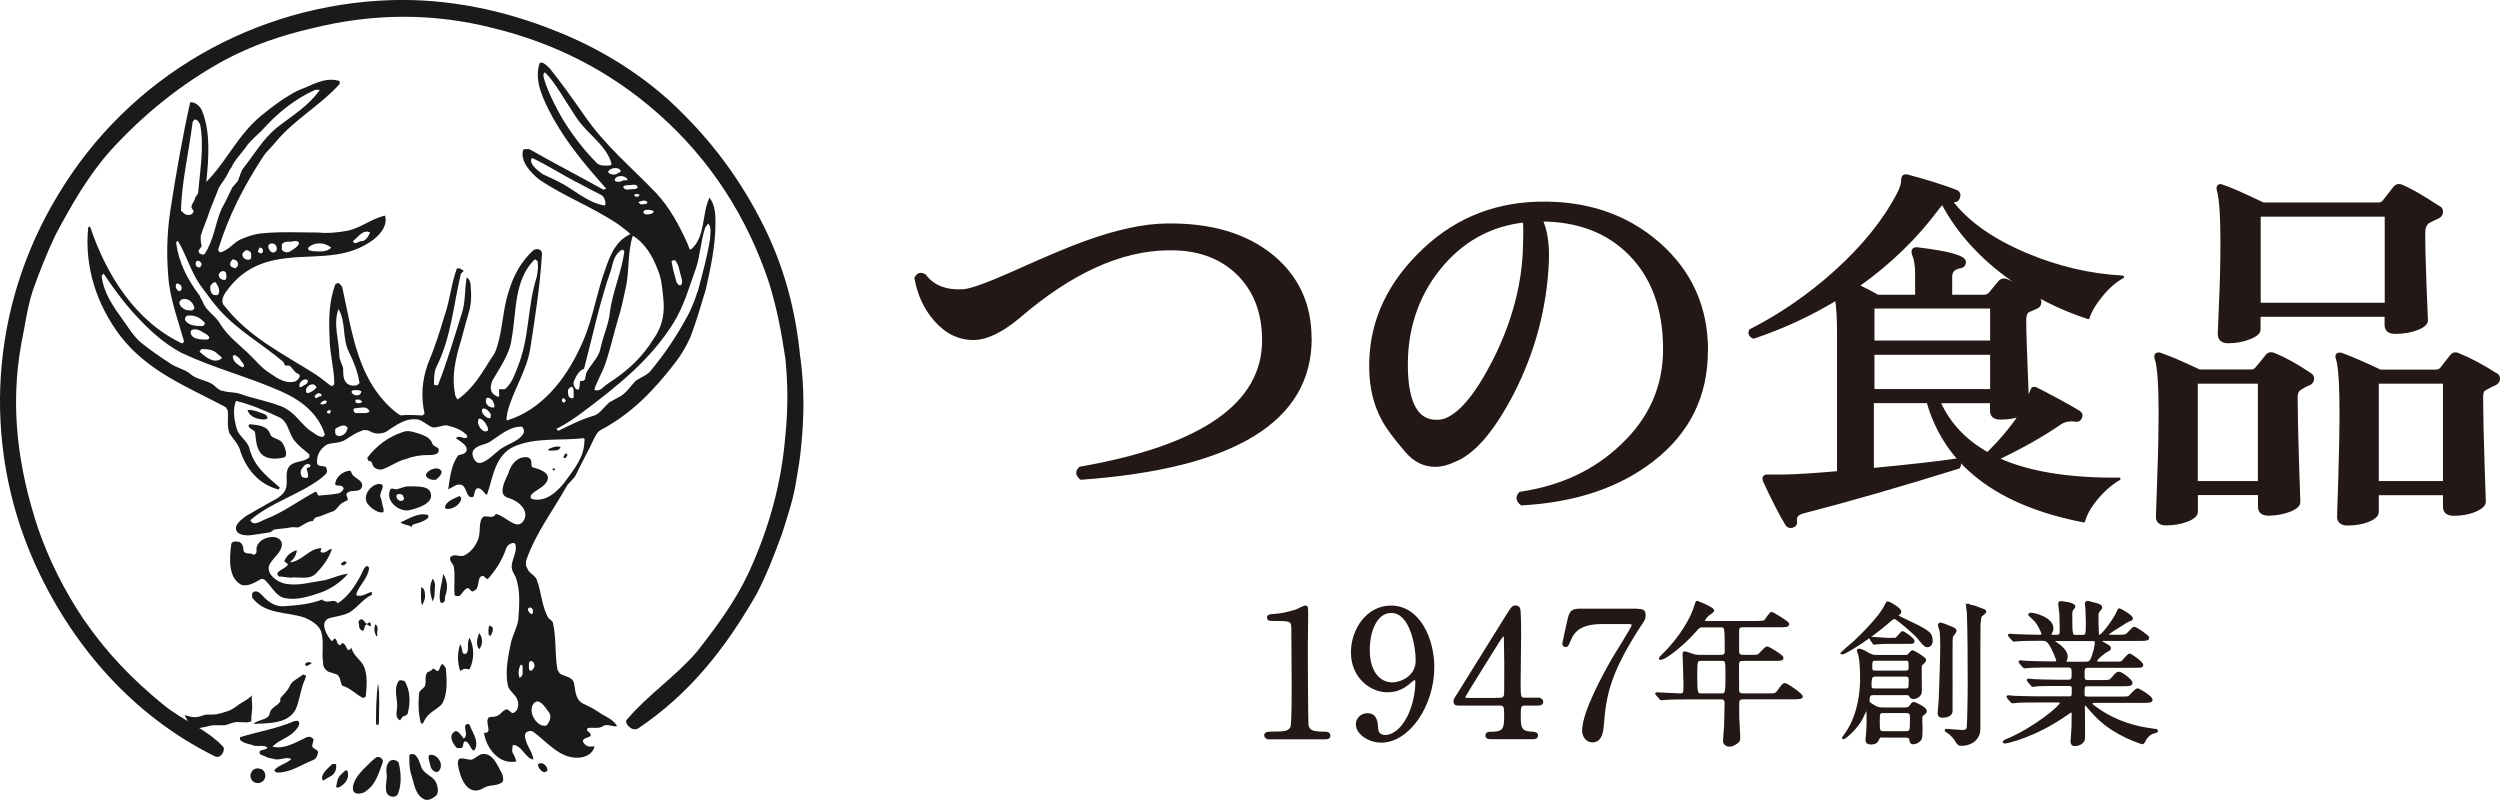 <?xml version="1.0" encoding="UTF-8"?>
<svg id="_レイヤー_2" data-name="レイヤー 2" xmlns="http://www.w3.org/2000/svg" viewBox="0 0 202.99 64.95">
  <defs>
    <style>
      .cls-1 {
        stroke-width: .15px;
      }

      .cls-1, .cls-2, .cls-3, .cls-4 {
        fill: #231815;
        stroke: #231815;
      }

      .cls-1, .cls-3, .cls-4 {
        stroke-linecap: round;
        stroke-linejoin: round;
      }

      .cls-5 {
        fill: #1a1a1a;
        stroke-width: 0px;
      }

      .cls-2 {
        stroke-miterlimit: 10;
        stroke-width: .16px;
      }

      .cls-3 {
        stroke-width: .31px;
      }

      .cls-4 {
        stroke-width: .2px;
      }
    </style>
  </defs>
  <g id="PC">
    <g>
      <g>
        <g>
          <path class="cls-1" d="m106.43,27.48c0,6.71-6.23,10.51-18.67,11.4-.37-.3-.4-.61-.08-.91,9.91-1.73,14.87-5.17,14.87-10.33,0-2.29-.71-4.1-2.12-5.45-1.41-1.35-3.29-1.99-5.61-1.94-3.83.05-7.85,1.88-12.05,5.49-1.4,1.17-2.62,1.77-3.65,1.79-1.21.03-2.29-.48-3.21-1.53-.82-.94-1.35-2.08-1.59-3.43.19-.36.45-.43.79-.23.66.89,1.69,1.3,3.09,1.22.58-.03,1.9-.5,3.96-1.41,2.75-1.24,4.74-2.08,5.99-2.52,2.54-.92,4.73-1.39,6.58-1.41,3.6-.05,6.46.8,8.6,2.55,2.06,1.7,3.09,3.94,3.09,6.71Z"/>
          <path class="cls-3" d="m138.52,28.47c0,3.65-1.45,6.59-4.34,8.84-2.73,2.13-6.27,3.33-10.62,3.57-.32-.27-.36-.53-.1-.8,3.31-.49,6.05-1.77,8.22-3.84,2.36-2.2,3.53-4.86,3.51-7.97-.02-3.22-.95-5.77-2.78-7.64-1.83-1.87-4.27-2.8-7.32-2.8.39.85.57,1.97.52,3.37-.16,3.76-1.11,7.33-2.84,10.71-1.6,3.07-3.18,4.89-4.75,5.47-.49.24-.99.37-1.49.37-.88,0-1.64-.38-2.29-1.13-.97-1.13-1.62-2.01-1.94-2.64-.62-1.16-.95-2.5-.97-4.04-.07-3.42,1.2-6.47,3.82-9.14,2.68-2.76,5.95-4.18,9.78-4.27,3.86-.09,7.1,1,9.7,3.27,2.6,2.27,3.9,5.16,3.9,8.67Zm-14.71-10.57c-2.84.31-5.18,1.61-7.01,3.9-1.83,2.29-2.71,5.02-2.64,8.17.07,2.85.89,4.27,2.46,4.27.21,0,.42-.02.62-.07,1.27-.4,2.63-1.99,4.06-4.77,1.53-3,2.36-5.98,2.5-8.94.05-1.33.05-2.19,0-2.57Z"/>
          <path class="cls-4" d="m172.37,22.49c-.62.33-1.2.84-1.76,1.54-.51.61-.86,1.21-1.05,1.78-2.22-.72-4.29-1.75-6.21-3.11-2.5-1.76-4.37-3.83-5.63-6.21-.09.08-.19.21-.32.37-1.79,2.42-3.97,4.53-6.53,6.34.6.29,1.13.56,1.6.83h3.13v-1.82c0-.68-.09-1.2-.26-1.57-.04-.12-.04-.23,0-.34.06-.1.18-.14.35-.12,2.6.31,3.88.68,3.84,1.11-.02.23-.15.36-.38.4-.49.08-.74.34-.74.77v1.57h2.66c.21,0,.38-.07.51-.22.34-.41.59-.71.75-.91.16-.19.37-.24.62-.14.85.35,1.7.83,2.53,1.45.15.1.2.24.16.4-.02.16-.11.28-.26.35s-.37.17-.67.29c-.19.1-.29.35-.29.74,0,.8.07,2.99.22,6.58.08-.31.21-.65.38-1.02.08-.06.19-.06.32,0,1.26.64,2.41,1.26,3.45,1.88.19.12.25.28.16.46-.06.2-.21.29-.45.25-.47-.08-.9.01-1.28.28-1.37.94-3.04,1.89-5.02,2.83,2.47,1.13,5.77,1.67,9.88,1.63-.66.39-1.27.92-1.82,1.58-.56.67-.91,1.29-1.06,1.86-6.99-1.35-11.22-4.58-12.67-9.69h-4.48v5.47c3.01-.29,5.28-.54,6.81-.77.28.12.34.33.19.62-4.82,1.5-9.02,2.71-12.6,3.63-.49.12-.7.36-.64.71.04.23-.04.38-.26.46-.21.06-.37.01-.48-.15-.51-.84-1.12-2.02-1.82-3.54-.06-.14-.06-.26,0-.34s.19-.11.38-.09h1.22c1.02-.02,2.49-.11,4.41-.28v-11.32c0-1.15-.05-2.06-.16-2.74-2.09,1.27-4.33,2.31-6.72,3.11-.3-.14-.38-.34-.26-.58,2.43-1.23,4.71-2.8,6.85-4.71,2.28-2.05,4-4.17,5.15-6.37.24-.45.35-.83.35-1.14s.16-.41.48-.31c1.54.41,2.84.82,3.9,1.23.21.1.28.28.19.52-.06.21-.21.3-.45.28h-.16c1.3,1.72,3.35,3.17,6.14,4.34,2.56,1.07,5.14,1.67,7.74,1.81Zm-10.68,5.26v-2.8h-9.59v2.8h9.59Zm0,3.94v-2.98h-9.59v2.98h9.59Zm2.33,2.03c-.45.16-.97.25-1.57.25-.51,0-.77-.2-.77-.62v-.71h-4.22c.79,1.76,2.1,3.16,3.93,4.18.98-.96,1.86-2,2.62-3.11Z"/>
          <path class="cls-4" d="m187.6,30.39c.15.1.22.24.2.41s-.12.29-.29.38c-.24.08-.54.25-.89.5-.11.13-.16.34-.16.63,0,1.18.04,2.91.11,5.19.08,2.28.11,3.37.11,3.26,0,.27-.27.51-.8.71-.54.2-1.1.3-1.69.3-.5,0-.75-.21-.75-.63v-1.04h-5.08v1.45c0,.27-.26.51-.77.71-.51.2-1.09.3-1.72.3-.48,0-.72-.21-.72-.63,0,.04.04-1.02.11-3.19.08-2.16.11-3.89.11-5.17,0-2.4-.11-3.89-.33-4.48-.04-.15-.03-.25.05-.32.08-.06.18-.07.31-.03.79.27,1.85.73,3.18,1.36h4.23c.15,0,.28-.06.39-.19.22-.25.5-.6.85-1.04.15-.19.37-.22.66-.09.83.34,1.79.87,2.89,1.61Zm-4.17,8.77v-8.11h-5.08v8.11h5.08Zm14.63-22.33c.15.08.22.22.2.41s-.12.33-.31.41c-.19.08-.44.21-.77.38-.24.17-.36.46-.36.88,0,1.12.04,2.6.11,4.46.08,1.86.11,2.74.11,2.63,0,.27-.26.51-.79.71-.52.2-1.11.3-1.77.3-.5,0-.76-.21-.76-.63v-.76h-10.27v1.14c0,.25-.26.48-.79.69-.52.21-1.1.32-1.74.32-.5,0-.75-.23-.75-.69,0,.06.04-.8.11-2.6.08-1.8.11-3.4.11-4.81,0-2.16-.1-3.59-.3-4.26-.04-.15-.02-.25.07-.32.06-.06.16-.06.29,0,.55.17,1.65.65,3.31,1.45h9.32c.2,0,.35-.06.46-.19.22-.27.51-.65.89-1.14.17-.19.39-.22.65-.09.61.25,1.6.82,2.95,1.7Zm-4.33,7.85v-7.19h-10.27v7.19h10.27Zm8.96,5.71c.15.1.22.24.2.41s-.12.29-.29.38c-.26.11-.58.27-.95.5-.09.13-.13.34-.13.63,0,1.16.04,2.88.11,5.16.08,2.28.11,3.37.11,3.26,0,.27-.26.51-.77.73s-1.1.32-1.75.32c-.5,0-.76-.21-.76-.63v-1.04h-5.41v1.45c0,.27-.25.51-.74.71-.49.2-1.06.3-1.69.3-.5,0-.76-.21-.76-.63,0,.04.03-1,.1-3.14.06-2.13.1-3.84.1-5.13,0-2.46-.1-3.98-.3-4.57-.06-.15-.05-.25.03-.32.09-.06.2-.07.33-.03.66.23,1.71.68,3.15,1.36h4.49c.2,0,.35-.06.46-.19.24-.32.51-.66.82-1.04.15-.19.36-.22.62-.09.89.36,1.9.89,3.02,1.61Zm-4.23,8.77v-8.11h-5.41v8.11h5.41Z"/>
        </g>
        <g>
          <path class="cls-2" d="m103.07,59.94c-.33,0-.34-.19-.34-.23,0-.23.22-.23.76-.23.8,0,1.19-.04,1.37-.44.1-.24.1-2.76.1-3.26,0-.69-.03-4.02-.03-4.77,0-.67-.21-.67-1.46-.67-.36,0-.51,0-.51-.19s.15-.2.61-.23c.36-.02,1.1-.16,1.68-.36.1-.03.61-.31.73-.31.16,0,.16.04.16.69,0,.39-.03,2.23-.03,2.66,0,.66.02,6.14.06,6.3.1.42.31.59,1.41.59.13,0,.36,0,.36.26,0,.2-.24.2-.37.2h-4.51Z"/>
          <path class="cls-2" d="m109.77,52.95c0-1.77,1.21-3.7,3.16-3.7,2.34,0,3.45,2.69,3.45,4.92,0,3.12-2.01,6.05-4.23,6.05-.97,0-1.98-.64-1.98-1.42,0-.44.37-.81.86-.81.7,0,.76.63.79,1.13.01.16.04.64.68.64.27,0,1.19-.16,1.92-1.72.36-.76.58-1.84.58-2.63,0-.09-.01-.27-.13-.27-.09,0-.22.11-.27.16-.76.69-1.34.83-1.99.83-1.18,0-2.84-1.04-2.84-3.17Zm5.26.67c0-1.03-.43-3.93-2.07-3.93-1.24,0-1.82,1.59-1.82,3.07,0,1.87.91,2.73,1.92,2.73.58,0,1.97-.46,1.97-1.87Z"/>
          <path class="cls-2" d="m124.86,56.74c.09,0,.36.01.36.23,0,.24-.22.24-.36.24h-1.03c-.43,0-.43.23-.43.84,0,.87,0,1.36.79,1.42.49.04.61.04.61.26s-.27.21-.4.21h-3.35c-.12,0-.36-.01-.36-.21,0-.24.19-.24.51-.24,1.01,0,1.01-.51,1.01-1.42,0-.59,0-.86-.4-.86h-3.35c-.18,0-.36,0-.36-.26,0-.14.03-.19.3-.6.33-.53,3.84-6.16,3.93-6.32.45-.7.49-.79.73-.79.09,0,.21.04.28.14.09.16.09,1.79.09,2.1,0,.54-.04,3.22-.04,3.82,0,1.29,0,1.43.42,1.43h1.06Zm-3.05,0c.24,0,.36-.14.39-.31.02-.13.02-1.7.02-2.54,0-.2-.03-2.09-.03-2.11,0-.04-.03-.2-.12-.2-.07,0-.31.36-.4.5-.31.51-2.78,4.42-2.78,4.53,0,.09.09.14.3.14h2.64Z"/>
          <path class="cls-2" d="m132.92,49.52c.33,0,.62,0,.62.4,0,.29-.07.41-.16.54-2.67,4.02-3.04,5.9-3.23,8.37-.04.51-.12,1.37-.85,1.37-.51,0-.76-.5-.76-.86,0-1.57,1.86-4.86,2.37-5.76.25-.44,1.65-2.62,1.65-2.8s-.12-.19-.39-.19h-2.05c-1.71,0-2.32.57-2.65,1.37-.2.46-.22.5-.34.5-.1,0-.2-.07-.2-.19,0-.04.34-1.59.39-1.8.18-.79.25-.97,1.03-.97h4.57Z"/>
          <path class="cls-2" d="m138.39,50.85c-.41,0-.44.04-.81.46-.7.81-2.3,2.19-2.76,2.19-.01,0-.05,0-.05-.04,0-.05.33-.37.42-.46.5-.48,1.94-2.11,2.46-3.81.01-.06.1-.33.15-.33.24.09,1.31.53,1.31.71,0,.09-.37.32-.44.38-.1.09-.32.34-.32.46,0,.09.03.09.36.09h3.87c.61,0,.66-.03.75-.11.08-.09.4-.63.53-.63.05,0,1.34.75,1.34.91,0,.18-.26.18-.71.18h-2.96c-.19,0-.37.03-.4.3v1.68c0,.39.16.42.48.42h.5c.32,0,.56,0,.65-.04.12-.06.58-.65.74-.65.07,0,1.23.67,1.23.85,0,.17-.17.17-.72.17h-2.41c-.37,0-.48.04-.48.47.01.47.01,1.46.01,1.94,0,.17,0,.39.41.39h2.15c.45,0,.5,0,.73-.32.34-.47.38-.52.52-.52.15,0,1.36.84,1.36,1.01,0,.11-.12.15-.7.15h-4.06c-.33,0-.4.13-.4.41v1.12c0,.23.08,1.33.08,1.59,0,.22-.01.34-.13.43-.23.17-.44.3-.7.3-.11,0-.41-.11-.41-.39,0-.18.08-1.04.09-1.24.01-.39.04-1.51.04-1.83,0-.38-.21-.38-.4-.38h-2.85c-.32,0-1.2,0-1.67.04-.04,0-.24.03-.28.03-.05,0-.08-.03-.12-.08l-.25-.29q-.07-.06-.07-.09s.03-.03.05-.03c.26,0,1.57.09,1.88.09.37,0,.37-.09.37-.85,0-.37-.07-2.28-.07-2.33,0-.2,0-.23.05-.23.1,0,.16.01.65.18.2.08.38.1.62.1h1.69c.38,0,.41-.18.41-.39,0-2-.01-2-.4-2h-1.36Zm-.24,2.73c-.38,0-.42.05-.42,1.14,0,1.66.03,1.66.45,1.66h1.55c.42,0,.45,0,.45-1.51,0-1.26,0-1.29-.44-1.29h-1.59Z"/>
          <path class="cls-2" d="m156.85,51.98c0,.46-.28.49-.34.49-.15,0-.23-.01-.75-.67-.3-.37-1.75-1.62-1.93-1.62-.1,0-.17.05-.28.14-1.72,1.52-3.74,2.74-3.97,2.74-.03,0-.07-.01-.07-.04,0-.01.86-.72,1.01-.86.59-.56,2.06-1.98,2.54-2.93.15-.29.15-.32.22-.32.13,0,1.02.52,1.02.74,0,.1-.04.14-.16.22-.01.01-.08.06-.08.11,0,.06.46.28.57.33,1.98.91,2.13,1.12,2.19,1.47.01.06.03.14.03.2Zm-3.9,7.81c-.28,0-.36.01-.42.17-.1.23-.2.41-.61.41-.37,0-.37-.2-.37-.3,0-.09.06-.53.06-.63.03-.44.03-1,.03-1.15,0-.11,0-.75-.08-.75-.03,0-.37.76-.45.9-.5.85-1.34,1.51-1.44,1.51-.01,0-.03-.01-.03-.04,0,0,.16-.23.25-.35,1.22-1.75,1.22-4.07,1.22-4.36,0-.82-.03-1.52-.13-1.97-.01-.06-.13-.35-.13-.42,0-.05.04-.06.1-.06.08,0,.28.05.6.24.42.25.55.27.85.27h2.19c.2,0,.29-.01.36-.06.05-.05.27-.33.34-.33.07,0,1.02.55,1.02.7,0,.09-.05.15-.1.2-.04.03-.17.17-.24.23-.03.18,0,1.78,0,2.12,0,.39-.4.56-.62.56-.13,0-.17-.04-.29-.22-.07-.1-.12-.1-.36-.1h-2.54c-.24,0-.44,0-.44.52,0,.19.05.23.61.54.19.1.46.1.59.1h1.73c.25,0,.36-.03.49-.22.09-.14.17-.23.26-.23.03,0,.97.39.97.66,0,.06-.03.13-.08.17-.23.18-.25.2-.27.25-.04.11,0,.75,0,.77,0,.88,0,.98-.1,1.13-.11.15-.34.3-.57.3-.2,0-.21-.11-.24-.3-.03-.23-.25-.24-.41-.24h-1.76Zm.72-7.92c.24,0,.26,0,.32-.05.09-.06.41-.5.5-.5.06,0,.88.53.88.74,0,.14-.05.14-.5.14h-1.74c-.17,0-.62.03-.78.04-.03.01-.15.03-.16.03-.04,0-.05-.03-.09-.08l-.2-.29q-.04-.06-.04-.08s.01-.04.04-.04c.12,0,1.14.09,1.35.09h.42Zm1.03,4.11c.36,0,.36-.08.36-.76,0-.22-.03-.36-.36-.36h-2.38c-.32,0-.44.01-.44.84,0,.27.16.28.36.28h2.46Zm-.03-1.45c.38,0,.38-.13.38-.39,0-.53,0-.57-.36-.57h-2.38c-.37,0-.37.13-.37.63,0,.27.08.33.37.33h2.35Zm-1.68,3.28c-.44,0-.44.1-.44.76,0,.79,0,.88.44.88h1.72c.45,0,.45-.11.45-1.1,0-.38,0-.53-.44-.53h-1.73Zm4.58-7.19c.08,0,.98.37,1.06.41.05.04.16.11.16.2,0,.08-.25.36-.28.42-.05.15-.05.28-.05,1.55,0,.72.01,4.44,0,4.58-.03.32-.46.42-.73.42-.29,0-.32-.18-.32-.28,0-.19.09-1.01.09-1.18.04-1.22.12-3.18.12-4.3,0-.25-.01-1.12-.08-1.31-.1-.32-.12-.36-.1-.38.01-.09.07-.13.13-.13Zm2.22-1.54c.05,0,.91.3,1.05.37.33.11.36.13.36.22s-.34.3-.38.37c-.04.09-.09.61-.09.71-.01.39-.01,2.42-.01,3.28v5.14c0,.86-.71,1.31-1.44,1.31-.23,0-.27-.03-.45-.33-.06-.13-.41-.56-.69-.71-.15-.09-.16-.1-.16-.14s.05-.04.08-.04c.04,0,1.07.09,1.27.09.24,0,.41-.05.44-.29.03-.17.08-2.13.08-3.7,0-1.41-.01-4.38-.07-5.63,0-.1-.09-.52-.05-.6.01-.03.04-.04.08-.04Z"/>
          <path class="cls-2" d="m170.15,56.99c-.19,0-.33,0-.33.13,0,.11.05.14.48.44,1.54,1.1,3.25,1.52,4.48,1.67.32.04.36.04.36.11s-.07.09-.28.14c-.36.1-.61.42-.71.63-.04.09-.13.24-.17.24-.11,0-.52-.17-.65-.22-1.96-.77-2.95-1.73-3.63-2.54-.3-.35-.32-.38-.38-.38-.1,0-.12.11-.12.15,0,.05.01.43.01.51,0,.24.01,1.41.01,1.68,0,.46,0,.56-.13.7-.19.19-.42.25-.6.25-.16,0-.29-.04-.29-.32,0-.03.07-.98.08-1.17.01-.33.01-.74.01-1.07,0-.05,0-.17-.11-.17-.05,0-.26.15-.32.19-2.56,1.81-4.87,2.33-5.08,2.33-.03,0-.09-.01-.09-.06,0-.04.26-.15.28-.16,2.27-.96,4.36-2.73,4.36-2.98,0-.13-.13-.13-.22-.13h-1.74c-.44,0-1.26,0-1.6.03-.04,0-.3.04-.36.04-.04,0-.06-.03-.12-.09l-.25-.29q-.05-.06-.05-.08s.03-.04.04-.04c.09,0,.49.05.58.05.38.01,1.27.04,1.82.04h2.59c.28,0,.28-.11.28-.71,0-.14-.01-.29-.33-.29h-.95c-.49,0-1.3,0-1.59.03-.04,0-.32.04-.36.04-.05,0-.07-.03-.12-.08l-.26-.31q-.05-.06-.05-.08s.03-.04.05-.04c.08,0,.49.05.58.05.37.01,1.21.04,1.81.04h.83c.38,0,.38-.15.38-.62,0-.27,0-.53-.34-.53h-1.6c-.32,0-1.22,0-1.68.04-.04,0-.24.03-.28.03s-.06-.03-.12-.09l-.25-.29q-.05-.06-.05-.08s.03-.04.04-.04c.08,0,.49.05.58.05.38.01,1.07.04,1.81.04h.49c.07,0,.15,0,.15-.1,0-.19-.37-1.01-.54-1.29-.26-.42-.44-.44-.69-.44h-.33c-.53,0-1.42.01-1.67.04-.05,0-.24.03-.29.03-.04,0-.06-.03-.1-.08l-.26-.29q-.05-.06-.05-.09s.03-.03.04-.03c.09,0,.49.04.58.04.38.01,1.07.05,1.82.05.2,0,.28,0,.28-.15,0-.18-.34-.79-.53-1.03-.08-.09-.54-.52-.54-.52,0-.04.05-.09.13-.09.33,0,1.76.37,1.76,1.19,0,.08-.01.17-.09.32-.07.1-.07.13-.07.18,0,.1.11.1.15.1h.39c.29,0,.29-.23.29-.34,0-.23-.01-1.13-.03-1.47-.01-.11-.09-.65-.09-.77,0-.15.05-.15.13-.15.03,0,1.1.08,1.1.36,0,.05-.08.15-.13.2-.09.1-.12.2-.12.48,0,1.7.03,1.7.4,1.7h.48c.38,0,.38-.1.38-1.09,0-.34-.03-.98-.04-1.21-.01-.04-.04-.24-.04-.28,0-.1.04-.18.13-.18.08,0,.17.03.91.23.08.03.21.11.21.23,0,.05-.03.08-.15.23-.15.17-.15.24-.15.44,0,.72.01.79.03,1.43,0,.09.01.19.13.19.24,0,1.19-1.32,1.4-1.79.15-.33.16-.36.22-.36.03,0,1.01.51,1.01.75,0,.09-.03.09-.3.19-.03,0-.48.28-.54.33-.13.08-1.14.68-1.14.8,0,.06.1.08.16.08h.65c.5,0,.63-.01.77-.11.09-.06.48-.54.59-.54.15,0,1.14.68,1.14.81,0,.18-.26.18-.71.18h-3.03c-.05,0-.15,0-.15.06,0,.05.03.06.29.22.44.24.49.27.49.39,0,.09-.05.13-.24.22-.3.16-.89.67-.89.84,0,.11.16.11.25.11h1.19c.54,0,.61,0,.71-.09.09-.08.46-.57.59-.57.05,0,1.01.63,1.01.84,0,.16-.07.16-.67.16h-3.69c-.4,0-.4.15-.4.65,0,.33,0,.51.37.51h1.1c.58,0,.65,0,.83-.2.38-.43.42-.48.57-.48.22,0,1.02.62,1.02.82s-.24.2-.66.2h-2.9c-.33,0-.33.1-.33.68,0,.15,0,.32.32.32h2.68c.32,0,.54,0,.65-.04.12-.05.57-.63.73-.63.13,0,1.14.62,1.14.84,0,.18-.26.18-.7.18h-3.86Zm-3.33-5.02s-.1,0-.1.06c0,.04.22.19.28.22.63.44.81.79.81,1.07,0,.13-.03.17-.09.33-.01.03-.03.06-.03.1,0,.06.09.06.15.06h1.47c.38,0,.46-.1.61-.52.23-.65.25-1.09.25-1.15,0-.13-.05-.17-.28-.17h-3.05Z"/>
        </g>
      </g>
      <g>
        <path class="cls-5" d="m20.46,57.04c-.02-.18-.03-.38-.02-.59l-.05.07c-.23.23-.47.37-.69.49l-.27.17-.11.08c-.21.16-.46.35-.8.47-.33.12-.63.2-.92.26-.13.02-.27.03-.4.03h-.2s-.17,0-.17,0h-.13s-.19.06-.19.06c-.19.07-.42.15-.69.15-.25,0-.48-.07-.65-.12l-.18-.04.17.32.11.22c.1.19.21.43.29.72.27-.07.53-.21.8-.25.31-.04.61-.15.92-.19h.26c.15-.01.29,0,.44,0h.25c.31-.05.61-.23.92-.26h.17c.2,0,.4.02.6.02h.16s.32-.08.32-.08c0-.28.02-.53.05-.76l.03-.38-.02-.39"/>
        <path class="cls-5" d="m64.98,29.05c-.37-3.93-1.37-7.65-3.22-11.19-1.92-3.72-4.31-6.82-7.4-9.68-2.77-2.48-5.86-4.33-9.25-5.67C40.87.8,36.31-.13,31.76.01,20.78.36,10.5,6.14,4.69,15.86-.82,24.97-1.46,35.94,2.69,45.45c3,6.81,8.01,12.62,14.72,15.94.53.31.93-.54.7-.77-1.39-1.47-3.24-2.08-4.86-3.41-2.55-2.09-4.56-4.17-6.48-6.95-1.61-2.42-2.76-4.74-3.68-7.36-1.61-4.87-2.3-9.81-1.36-14.99.31-1.48.48-2.94.94-4.33.54-1.54,1.16-3.09,1.86-4.55,1.32-2.47,2.64-4.78,4.5-6.87,2.7-2.93,5.65-5.32,9.13-7.24,2.31-1.23,4.56-2.01,7.12-2.61,4.94-1.23,9.81-1.29,14.76-.03,5.02,1.23,9.43,3.46,13.34,6.89,4.32,3.79,7.32,8.51,9.08,13.84.62,2.01,1,4.02,1.31,6.11.22,2.18.21,4.25-.01,6.34-.32,3.86-1.34,7.49-2.97,11.04-1.08,2.31-2.56,4.31-4.18,6.39-1.78,2.07-3.95,3.47-5.72,5.55-.24.23.38,1.01.92.71,4.25-2.86,7.12-6.56,9.6-10.88.85-1.61,1.47-3.24,2.09-4.94.46-1.46.94-2.86,1.17-4.4.16-.92.31-1.84.39-2.77.24-2.4.25-4.72-.07-7.12"/>
        <path class="cls-5" d="m21.15,47.04c.16-.08.31,0,.39.08.54.53.92,1.39,1.7,1.46.92.16,1.84-.15,2.78-.46.85-.3,1.63-.84,2.24-1.53-.69.06-1.24.37-1.94.53-1.07.14-2,.46-3.08.29-.86-.15-1.86-1-1.23-1.77.38-.55,1.01-.99.85-1.62-.16-.39-.62-.47-1.01-.39-.39.07-.85.3-1,.76-.08.26.08.47-.16.63-.15.07-.23-.08-.39-.08-.23,0-.46,0-.53-.24,0-.32-.08-.54-.31-.69-.31-.08-.69-.08-.69.24-.15,1.16-.24,2.69.84,3.24.46.15,1.08-.16,1.55-.46"/>
        <path class="cls-5" d="m22.54,46.49c-.07.16.07.32.15.32.39,0,.78.15,1.16.07.62,0,1.32.16,1.78-.29.54-.55,1.08-1.24,1.32-2.02-.31,0-.54.47-.93.24l.08-.3c-1.01,0-1.55,1.06-2.56,1.15l.16-.16c.24-.22.39-.54.39-.83-.47.15-.85.45-1.01.91l.31.23c-.15.32-.61.4-.85.69"/>
        <path class="cls-5" d="m27.95,45.89l.23-.23-.23-.09c-.08.09-.31.09-.23.32h.23"/>
        <path class="cls-5" d="m35.74,48.84c.08.23.31.09.39-.08v-.3c.24-.62.24-1.31-.15-1.85-.07.76-.39,1.46-.24,2.23"/>
        <path class="cls-5" d="m37.46,40.43l-.15-.16c-.46.23-1.16.46-1.17.93,0,.23.57.11.84-.07.24-.16.47-.39.47-.7"/>
        <path class="cls-5" d="m35.89,53.94c-.16.08-.16.39-.31.53-.16.1-.31-.28-.46-.15-.08.15-.32.24-.39.24-.31.31-.08.76-.23,1.15-.08.15-.39.32-.47.54-.07.85-.08,1.63.15,2.49h.16c.15-.32.31-.61.62-.85.39-.31.85-.54,1-.86.39-.77.32-1.86.24-2.78-.08-.07-.15-.32-.3-.32"/>
        <path class="cls-5" d="m34.95,61.29c-.31,0-.06.61,0,.91.08.39.54.63.69.39.46-.53-.15-1.38-.69-1.3"/>
        <path class="cls-5" d="m31.77,61.73c-.38.16-.44.69-.38,1.08.07.56-.16,1.01,0,1.55.15.38.77.47.93.08.3-.77.24-1.63.08-2.4,0-.24-.39-.39-.62-.32"/>
        <path class="cls-5" d="m33.14,39.49c-.31,0-.62.16-.93.24-.23,0-.47-.17-.54.07-.39.92.77,1.78,1.54,1.63.7-.15,1.94-.55,1.78-1.3-.08-.71-1.08-.63-1.85-.64m-.7,1.16c-.16-.07-.3-.23-.23-.46.16-.16.54-.07.54.15l.07.15c-.07.16-.23.23-.39.16Z"/>
        <path class="cls-5" d="m35.28,48.23c0-.48.16-.85-.14-1.24-.32.55-.24,1.24,0,1.85.07-.23.15-.38.15-.62"/>
        <path class="cls-5" d="m32.41,55.25c-.47.6-.16,1.38-.16,2.08,0,.39-.23.92.23,1.16l.24-.32c.15-.06.3-.06.38-.23.23-.84.23-1.85-.23-2.62,0,0-.3-.15-.46-.06"/>
        <path class="cls-5" d="m34.76,41.82c-.77-.24-1.54.29-2.24.6.31.24.62.16.93.38-.08-.22.24-.25.39-.3.31-.08.7-.23.93-.47v-.22"/>
        <path class="cls-5" d="m34.27,49.17c.09-.24.24-.47.24-.71s0-.71-.31-.78c0,.46-.08,1,.07,1.48"/>
        <path class="cls-5" d="m35.77,38.17c-.22-.3-1-.06-1.16.32-.15.23.3.47.55.47h.23c.31-.24.62-.62.39-.79"/>
        <path class="cls-5" d="m35.08,35.95c-.23-.54-.93-.7-1.47-.86-.24-.08-.62-.14-.93,0-1.16.39-2.09,1.08-2.86,2.08l.08.24c.15,0,.23.06.3.16.08.45.46.6.84.54.7-.24,1.24-.69,1.94-.84.55-.23,1.16-.32,1.71-.32.39,0,.93,0,.93-.38.07-.3-.46-.25-.54-.61"/>
        <path class="cls-5" d="m30.9,40.42c-.15-.39.39-.93.08-1.09-.62-.23-1.62.79-1.16,1.54.23.32.53.55.93.71.15,0,.3.06.39,0v-.3c-.15-.32-.09-.56-.23-.86"/>
        <path class="cls-5" d="m30.49,50.69c-.16.32-.08.69.07.99l.08-.07c-.08-.3.16-.69-.15-.92"/>
        <path class="cls-5" d="m30.7,58.88c.07-.08.07-.24.07-.38,0-1.01.08-2.02-.07-3.02-.16,1.09-.17,2.25-.17,3.32l.16.08"/>
        <path class="cls-5" d="m26.23,53.85c0,.32.23.6.46.7.24.08.47.14.7.23.31.24.24.85.46.92.55.15,1.01.63,1.55.94.16.08.31-.07.31-.16.08-.93.17-2.02-.37-2.71-.24-.3-.62-.61-.78-1.07,0-.23-.15.15-.31.07-.15-.17-.15-.4-.39-.54-.15-.08-.15.23-.3.14-.24-.07-.16-.46-.39-.53l-.23.23c-.46-.54-1-1.56-.23-1.87.55-.15,1.16-.22,1.63-.45.69-.4,1.08-1.09,1.85-1.45v-.24c-.38.07-.7.39-1.16.3-.15,0-.07-.14-.07-.23.3-.7.93-1.23,1.01-2,0,0-.07-.23-.23-.15-.23.15-.3.47-.47.78-.46.85-1.01,1.69-1.85,2.23-.23-.39-.7-.07-1-.16-.08-.08-.23,0-.23-.16-1,.39-2.08.48-3.09.55-.7.07-1.31-.31-1.85-.93-.16-.17-.55-.47-.78-.09v.31c1,1.39,2.85,1.16,4.24,1.63.54.23,1.24.61,1.39,1.24.22.85,0,1.61.14,2.47"/>
        <path class="cls-5" d="m29.71,50.61c-.15-.15-.23-.4-.47-.3-.23.15-.07.37-.07.6,0,.17.23.31.3.31.16-.07.08-.46.31-.53.08,0,.15.16.31.16,0-.09.08-.23-.08-.32-.08,0-.15.17-.31.09"/>
        <path class="cls-5" d="m27.68,62.89c-.31.31-.31.63-.39,1.01l.16.06c.55-.23.94-.76.78-1.3-.07-.3-.39.08-.54.23"/>
        <path class="cls-5" d="m27.29,62.04h-.31c-.39.37-1,.85-.78,1.32.07.07.37-.21.62-.32.38-.16.54-.63.46-1"/>
        <path class="cls-5" d="m24.92,54.08c.15-.09.31-.16.39-.23-.15-.16-.54-.09-.54.14l.15.09"/>
        <path class="cls-5" d="m24.61,54.77c-.39.31-.93.53-1.08.92-.15.39-.54.71-.77,1.01v.23c-.16.39-.77.46-.86.99-.08.56-.93.47-1.32.86,1.24-.06,2.78,0,3.41-1.15.3-.62.36-1.33.62-2.09.08-.24.23-.46.23-.69l-.23-.08"/>
        <path class="cls-5" d="m21.19,62.45c-.14-.07-.31-.08-.46-.03-.15.06-.27.17-.34.32-.14.31,0,.66.3.8l.25.05.21-.04c.15-.06.27-.17.34-.32.07-.15.07-.31.02-.46-.06-.15-.17-.27-.32-.34"/>
        <path class="cls-5" d="m25.37,60.63c-.08-.22.23-.61,0-.69-.15-.15-.39-.15-.62,0-.85.39-1.7.92-2.63.68.54-.54,1.23-.68,1.78-1.22.22-.24.45-.47.38-.78-.08-.15-.3-.07-.38-.07-1.4.61-2.94.85-4.41,1.31v.21c.31.32.77.32,1.15.48.32.07.78-.09,1.08.15-.15.23-.53.15-.62.3-.15.32.31.32.54.47.16.09.39.09.62.16.47.15.93-.23,1.39,0-.39.39-1.01.46-1.39.92l.16.17c1.08.07,2.01-.62,3.01-1.01.23-.07.3-.31.38-.53.08-.32-.31-.32-.46-.56"/>
        <path class="cls-5" d="m30.54,61.5c-.3.23-.58.5-.85.78-.54.53-1.16,1.24-1.01,1.92.15.39.85.24,1.08,0,.77-.54,1-1.46,1.32-2.31.07-.23-.23-.54-.55-.39"/>
        <path class="cls-5" d="m34.24,62.37c-.15-.38-.23-.78-.54-1.09-.15-.08-.46-.08-.46.07,0,.46-.03.99.15,1.54.23.69.3,1.55.93,1.94.31.24.7.08,1-.16.38-.22.24-.92,0-1.29-.31-.4-.85-.56-1.08-1.01"/>
        <path class="cls-5" d="m37.5,60.74c.15-.15.08-.62.32-.53.3,0,.53,1.08.76.62.23-.47,0-1.01-.23-1.48-.16-.22-.16-.7-.46-.54-.38.16.23.86-.24,1.16-.23-.3-.53-.78-.77-.54-.46.3-.16.92.23,1.31h.39"/>
        <path class="cls-5" d="m37.51,54.4c.23-.21.54,0,.62-.07.39-.78.39-1.77,0-2.54-.3.46.07,1.23-.39,1.31-.31,0-.15-.54-.38-.78-.23.69-.23,1.46,0,2.15l.16-.07"/>
        <path class="cls-5" d="m39.19,61.22c-.23,0-.54.3-.85.45-.31.07-.7-.16-1.01-.07-.15.07-.17.31-.15.46.15,1.07.77,2.7,2.08,1.93.46-.3,1.01-.14,1.47-.44.23-.15.08-.47.08-.63-.39-.71-.76-1.78-1.62-1.7"/>
        <path class="cls-5" d="m38.91,51.4c-.15.39-.31.92,0,1.32.31-.39.31-.93,0-1.32"/>
        <path class="cls-5" d="m57.6,16.06c-.62,1.31-.31,3.17-1.47,4.17-.15.17-.23-.3-.31-.46-.7-1.54-1.46-2.93-2.54-4.09-2.08-2.18-4.12-3.81-5.88-6.37-.92-1.31-1.75-2.5-2.75-3.74-.23-.22-.69-.7-.85-.39-.47,1.47.4,3.07,1.09,4.38,1.23,2.18,2.57,3.76,4.33,5.76l-.23.08c-2.4-1.34-4.13-2.21-5.95-3.26-.16-.09-.55,0-.55,0-.31.92.61,1.9,1.31,2.45,2.08,1.4,4.3,2.21,6.38,3.61.39.31.7.5,1.01.81-1.39.62-1.79,2.14-2.26,3.48-.61,1.91-.93,3.93-1.85,5.78-1.17,2.53-3.1,5-5.89,5.86-.15,0,0-.39,0-.62.47-1.85,1.55-3.3,1.87-5.24.39-2.56.79-5.03.94-7.57.08-.38-.31-.62-.7-.38-.99.91-1.62,2.07-2.01,3.38-.47,1.45-.47,3.02-.94,4.48-.08.31-.23.62-.47.92-.78,1.24-1.47,2.46-2.71,3.32,0,.07-.23-.23-.23-.47-.23-1.23-.05-2.27.26-3.5.31-1,.54-2,.85-3.03.24-.76.23-1.52.16-2.29,0-.16-.09-.51-.32-.6-.17,1.01-.09,2.02-.4,2.94-.62,1.93-1.16,3.86-1.93,5.8-.08,0-.32.06-.32-.1,0-.45,0-.92.16-1.3,1.24-2.47,1.4-5.02,2.02-7.64l.24-.24-.33-.2h-.23c-.47,1.25-.55,2.55-1.01,3.86-.39,1.31-.8,2.6-1.35,3.9-.47,1.32-.58,2.63-.27,4.03l-.16.15c-.54,0-1.16-.09-1.69,0-.16,0-.32-.15-.46-.24-3.16-2.56-3.55-6.5-4.38-10.2-.07-.09-.16-.22-.31-.32l-.23.09c-.54,1.38-.55,2.92-.48,4.38,0,1.25.38,2.48.38,3.71,0,.1-.15.24-.3.16-.39-.3-.77-.61-1.24-.93-2.7-1.7-5.4-3.01-7.4-5.57-.31-.3-.08-.84.23-1.22,1.01-1.4,2.32-2.17,3.95-2.49,2.63-.53,5.29.13,7.65-1.44.7-.46,1.47-1.22,1.24-2.15-1.08.22-1.94.98-3.02,1.22-.85.15-1.62.23-2.4.15-1.54,0-3.09-.09-4.63.07-.62.06-1.24.29-1.78.53-.54.31-.92.85-1.55,1.01-.07,0-.23-.16-.15-.32.85-2.69,2.02-5,3.65-7.49.31-.46.7-.77,1-1.16,1.55-1.85,3.56-2.91,5.19-4.7v-.24c-1.24-.39-2.31.39-3.4.77-1.08.56-2.01,1.25-3.02,2.08-1.86,1.55-2.79,3.71-4.41,5.34.18-1.76.37-3.99-.32-5.7-.07-.3-.52-.83-.99-.76-.62,2.78-1.16,5.86-1.61,8.78-.3,2.02-.33,3.93-.11,5.95.23,1.62.77,3.08,1.23,4.71l-.16.14c-3.78-1.78-6.16-5.56-7.48-9.5l-.15.07c-.32,3.18.68,6.27,2.61,8.82,2.23,2.88,5.39,4.1,8.49,5.74.15.07.15.23.23.31.07.61-.09,1.24.14,1.85.3.46.69.85.84,1.3.46,1.55,1.54,2.86,3.16,3.27l.08-.17c-1.07-.93-2.08-1.7-2.46-3.17-.16-.62-.85-1-1.01-1.55-.23-.7-.37-1.69-.07-2.31,1.24.31,2.32.78,3.48,1.32.7.3.77,1.17,1.16,1.78.39.54.85.84,1.31,1.25v.22c-.46.47-1.31.23-1.7.85-.31.54,0,1.23-.24,1.78-.31.69-1.15.92-1.85,1.38-.46.23-.78.46-1.24.7-.47.3-1.16.84-.86,1.31.16.3.78.37,1.16.31.55-.07,1.01-.15,1.55-.23l.31-.22c.47-.08.85-.08,1.32-.17.16-.06.47,0,.62,0,.39-.14.77-.53,1.24-.53,0-.15.15-.23.23-.3.47-.08.85-.32,1.32-.46.31-.07.46-.46.78-.69.15-.09.31-.16.46-.23.08-.16-.15-.39-.08-.54.32-.38.85-.08,1.16-.38.39-.62-.38-.78-.69-1.16l-.15-.32c-.62,0-1.24.55-1.24,1.09,0,.16.31.07.54.16l.15.15c-.07.32-.39.47-.62.47-.46.09-.93.09-1.39.15-.15,0-.15-.39-.31-.31-1.39.76-2.63,1.69-4.02,2.22-.39.15-1.01.63-1.24.08,1.71-1.47,3.87-2,5.73-3.39.23-.24.62-.39.46-.77-.07-.39-.7-.07-.77-.45-.08-.69.31-1.26.85-1.55.46-.14,1-.07,1.47-.38.39-.23.77-.54,1.23-.68.23-.16.63-.09.85.07.39.16.77.16,1.16,0,.86-.54,1.63-1.22,2.71-1,.39.14.69.46,1.08.61.38.09.85-.22,1.24-.14.61.15,1.23.38,1.61.84l-.07.17c-.32.07-.55-.24-.87,0,.32.3,1.01.54.86,1.08-.17.32-.63.23-.7.38-.55.77-.63,1.78-.78,2.71.38-.16.77-.55,1.16-.32.38.23.31,1.09.85.94.16-.07.08-.77.46-.7.32,0,.62.7.7.47.46-1.31.62-3.15,2.17-3.86,1.78-.77,3.71-.46,5.63-.68.16,0,.09.22.09.22,0,1.33-.85,2.31-1.63,3.39-.62.78-1.55,1.62-2.64,1.32-.15-.08-.07-.23-.07-.3.39-.47,1.08-.63,1.31-1.16.32-.62-.54-.95-1.16-1.1-.15,0-.08-.39-.15-.6-.16-.32-.54-.24-.84-.17-.55.23-.86.76-1.01,1.3-.31.62-.85,1.72,0,1.94.85.24,1.69,1.01,1.3,1.78-.54,1.01-1.46-.3-2.31-.48-.15.47-.85.09-1,.24-.46.38-.16,1.31-.47,1.93-.23.54-.62,1.01-1.16,1.24-.31.07-.78-.17-1.01.07-.23.23.15.55.23.78.14.77,0,1.54.07,2.32.07.14.31.09.39.09.23-.17.31-.47.62-.63.24-.07.31.39.54.23l.23-.16c.23-.37.08-.98.47-1.07.15-.06.31.31.46.24.62-.69,1.17-1.54,1.48-2.48.07-.29.7-.68.77-.23.08.55-.24,1.01-.31,1.55-.08.39.15.7.31,1.01.39,1.08.3,2.24.22,3.39-.08.7-.47,1.3-.62,2.01-.23,1.16-.46,2.23-.24,3.39.08.39.46.63.7,1.01.23.39.23,1.01-.24,1.24-.23.07-.46-.47-.69-.24-.32.16-.39.46-.85.54-.07,0-.31,0-.46.06-.39.4.39,1.31-.39,1.25.16,1.22,1.23,2.63,2.63,2.32-.08-.23-.15-.46-.31-.71-.07-.14,0-.38,0-.53,0-.15.16-.07.23-.07.62.22.84,1.07,1.46,1.16-.08-.7-.69-1.24-.69-2.01.07-.3.46-.39.7-.23,1.15.87,2.16,2.16,3.62,2.09.55,0,1.16-.3,1.32-.84.08-.16-.31,0-.53-.09-.16-.07-.4-.23-.4-.46.09-.23.47-.23.62-.38.08-.24-.22-.32-.31-.48l.09-.16c.45-.07.85.09,1.23-.15.3-.24.77.08,1.15,0-.37-.62-1-.77-1.53-1.16-.47-.32-.85-.48-1.31-.71-.62-.39-.54-1.17-.69-1.71-.16-.39-.62-.45-1.01-.62-.15-.07-.23-.24-.31-.39-.23-1.32-.07-2.54-.38-3.85-.07-.15-.31-.25-.39-.4-.53-1-.53-2.07-.92-3.08-.16-.37-.62-.47-.77-.92-.16-.24-.08-.48-.08-.61.78-2.25,2.17-4.02,3.34-6.12.24-.3.55-.53.7-.84.47-1.01,1.02-1.93,1.47-2.94.16-.24.24-.54.55-.7,2.47-1.3,4.33-3.23,6.04-5.46.54-.7.93-1.39,1.24-2.09.47-1.23.85-2.55,1.25-3.87.39-1.76.78-3.54.78-5.33,0-.68,0-1.46-.46-2.08m-8.57.6c-1.39-.23-2.47-1.32-3.71-1.93-.46-.24-.85-.39-1.31-.62-.39-.31-1.15-.85-.85-1.31,1.28.59,2.5,1.41,3.85,2.08.62.33,1.16.63,1.78.93.31.15.46.86.23.86Zm-20.4,2.9c.39-.32.85-1.01,1.39-.7-.15.31-.35.7-.7.7-.23,0-.38.22-.61.14l-.08-.14Zm-3.63.53c.46-.47,1.31-.47,1.86,0-.39.39-.93.29-1.39.29-.15,0-.62-.07-.46-.3Zm-2.16-.24c.23-.39.69-.16,1-.3.16,0,.46,0,.39.22-.07.23-.37.41-.69.61-.23.16-.54.09-.69-.14v-.4Zm-.62-.08c.31.16.31.71-.08.71-.23,0-.39-.33-.39-.47,0-.23.24-.32.47-.23Zm-1.16.31c.23,0,.31.23.23.39-.08.15-.31.07-.39-.09l.15-.3Zm-1.39.45l.23-.22c.23-.07.53.16.46.39,0,.07.07.37-.23.37-.3,0-.54-.23-.46-.53Zm-.85.53c.15-.06.41.08.46.25.08.23-.08.39-.23.46l-.31-.14c-.15-.16-.07-.4.08-.56Zm7.24,10.92c.08.23-.16.15-.24.23-.07.07-.23.15-.3,0,0-.17.15-.23.3-.32l.24.09Zm-.39-.54l-.23.23c-.23.15-.62.38-.62.07-.08-.39.62-.85.85-.3Zm-.69-.55l-.08.23c-.23.1-.7.55-.62.1,0-.23.46-.63.7-.33Zm-6.78-8.88c.16.07.15.31.15.54l-.07.14c-.24.09-.62-.14-.54-.46.08-.15.23-.3.46-.21Zm-.78,1.93c-.31,0-.39-.39-.39-.71.09-.15.25-.39.47-.32l.08.16c.24.3.3,1-.16.86Zm-.38-6.96c.25-.61.47-1.16.71-1.78.23-.39.51-.71.69-1.08.09-.14.16-.38.31-.53.31-.7.85-1.15,1.32-1.86.38-.46.77-.77,1.16-1.16,1.24-1.39,2.63-2.53,4.33-3.3h.38c-.93,1.33-2.24,2.09-3.49,3.07-1.15.94-1.78,2.1-2.7,3.26-.23.3-.31.69-.47,1.08-.15.14-.3.38-.46.53-.3.62-.54,1.17-.85,1.7-.55,1.24-.62,2.55-1.4,3.71-.08.08-.38,0-.46-.15-.08-.23.23-.39.23-.54-.08-.24-.08-.55-.08-.78.23-.77.54-1.38.77-2.16Zm-.7,4.48l-.08.16c-.07.14-.31.07-.38-.09-.08-.15,0-.38.15-.38.16,0,.31.16.31.32Zm-.75-11.53c.08-.08.08-.3.32-.23.15.09.23.24.31.4.33,1.74,0,3.65-.17,5.58-.08.15-.24.3-.24.39-.07.31-.3.45-.3.76.07.16.23.24.15.39-.15.3-.6.25-.77.07l-.23-.21c.08-2.49.62-4.58.94-7.14Zm-1.18,9.6c.69,1.16,1.01,2.39,1.78,3.55.53.7,1,1.4,1.62,2.09,1.53,1.68,3.39,2.7,5.16,4.19l.15.3h.31c.31.16.39.54.77.69.31.16-.15.64-.39.63-.85.14-1.47-.4-2.15-.85-.47-.32-.89-.83-1.32-1.25-.85-.85-1.84-1.55-2.46-2.55-.39-.71-1.08-1.03-1.39-1.7-.07-.23-.23-.39-.3-.63-1.01-1.32-1.7-2.7-1.93-4.34l.15-.14Zm5.39,10.19l-.16.09c-.39-.24-.77-.46-.77-.93l.15-.09c.15.09.39.24.46.39.08.17.31.32.31.54Zm-3.55-2.88c.23.17.54.25.69.48.07.16-.07.23-.16.23-.46,0-1.16,0-1.31-.46-.15-.46.48-.43.77-.25Zm-1.23-.83c-.08-.16,0-.32.15-.4.46-.06.92.07,1.24.4l.16.14c.08.17-.08.3-.16.3-.47,0-1.08,0-1.39-.44Zm1.3,2.31c.46,0,.97.03,1.31.39.16.16.46.31.31.39-.62.46-1.31-.17-1.77-.56l.15-.22Zm-2.07-5.25c.08-.16.31,0,.39.07.15.15.07.55-.16.47-.15-.07-.3-.32-.22-.54Zm.46,1.23c.31-.14.75.03.93.39.08.16.15.31.08.37-.16.22-.39.09-.62.09-.31-.09-.85-.54-.38-.86Zm10.39,13.62l-.23.06c0,.32.39.95-.23.78-.23,0-.31-.39-.23-.63.16-.21.31-.53.62-.46,0,0,.27.04.07.24Zm1.09-2.47c-.46,0-.69-.31-1.09-.54-.61-.47-.99-1.1-1.61-1.55-.32-.23-.62-.39-.93-.47-1-.39-2.08-.55-3.09-.93-.46-.16-.93-.09-1.39-.24-.3,0-.54-.3-.84-.53-.62-.39-1.32-.39-1.85-.87-.47-.39-1.09-.46-1.63-.85-.85-.55-1.62-1.09-2.38-1.7-.62-.55-1.01-1.24-1.47-1.86-.77-1.08-1.54-2.16-1.69-3.54l.16-.18c.77,1.16,1.61,2.32,2.62,3.41,1.08,1.17,2.23,2.24,3.7,3.03,2.63,1.24,5.4,1.94,8.03,3.1,1.62.7,3.08,1.79,3.62,3.55l-.15.17Zm-.22-2.71l.15-.15c.15-.09.31-.16.38,0,0,.22-.46.3-.54.15Zm.54.7c0-.15.31-.24.31-.07,0,.31-.31.16-.31.07Zm2.78-.77c-.15.08-.53.08-.46-.16,0-.15.23-.07.39-.07,0,.08.29.13.07.23Zm-1.83-7.59c.62,1.09.28,2.37.84,3.48.39.79.7,1.57.84,2.41.09.08-.07.23-.23.3-.46.08-.84-.06-1.01-.54-.07-.3-.07-.54-.07-.85-.07-.31-.31-.71-.31-1,0-1.25-.53-2.55-.07-3.8Zm.67,9.83c-.07.36-.7.69-.93.3,0-.16-.08-.4.08-.47.31-.16.7-.39.93,0l-.08.16Zm.4-3.1c-.07-.16.23-.16.46-.15.15,0,.39.08.3.16-.07.39-.69.31-.77,0Zm1.08,1.71h-.78c-.15-.09-.23-.32-.07-.39.38,0,.93-.23,1.16.16.15.15-.14.23-.31.23Zm10.36-2.68c.62-1.09,1.39-2.09,1.55-3.41.4-2.23.17-4.71,1.87-6.4l.23.15c.07.47,0,.93-.08,1.31-.78,2.47-.56,4.94-1.56,7.34-.24.61-.43,1.19-.93,1.68-.16.17-.39,0-.55.09-.07.23.16.77-.23.54-.54-.24-.54-.78-.3-1.31Zm0,1.69c.15.23.23.62,0,.54-.31,0-.62-.31-.54-.62,0-.31.38-.16.55.08Zm-.39.78c.15.15.31.31.22.53,0,.16-.15.08-.23.08-.24-.15-.54-.38-.46-.7.08-.15.34-.05.47.09Zm-.78.77c.07-.31.52.11.62.31.08.16.23.39.16.55-.39.3-.93-.47-.77-.86Zm3.63,1.17c-.46.62-1.24.76-1.86,1.22-.54.41-1,.94-1.55,1.09-.46.14-.85-.63-.62-1.01.31-.45.94-.45,1.32-.68.85-.56,1.63-1.25,2.56-1.25.23,0,.3.47.14.63Zm-.04,19.46c0,.16-.15.23-.23.32-.15-.39-.08-.78.09-1.09l.15.08v.69Zm2.15,3.11c.31.37-.08.99-.23,1.08-.7.15-1.46-1-1.08-1.7.47-.71.97.18,1.31.62Zm-1.31-3.49l-.15.14-.16-.14c0-.22-.07-.68.16-.68.23,0,.43.41.15.68Zm-.3-5.01c.24-.07.31.14.31.31v.15s-.15.07-.15.07c-.16-.15-.39-.38-.16-.53Zm11.81-28.25c.38.39.38.92.54,1.4.07.21.15.62-.08.68-.16,0-.31-.23-.31-.3-.16-.56-.31-1.09-.39-1.64,0-.15.23,0,.23-.15Zm-1.76-3.79c-.32.16-.77.15-.77-.08,0-.24.54-.24.85-.07l-.08.14Zm-.46-.85c0,.14-.31.14-.55.14,0-.08-.3-.15-.07-.22l.31-.09c.15,0,.39.09.31.16Zm-1.08-.64l.23-.07.24.07c-.08.23-.39.23-.47,0Zm-2.42-2.37c-.23,0-.39-.06-.54-.15-1.08-1.08-1.97-2.24-2.74-3.48-.7-1.16-1.43-2.71-1.59-3.41-.09-.18-.09-.68.14-.45.68.64,1.55,2.21,2.48,3.6.93,1.4,2.39,2.17,2.85,3.73,0,.21-.29.16-.59.16Zm.33.51c.07-.3.85-.47,1.01-.08.07.08-.16.14-.31.24-.23.15-.7,0-.7-.16Zm.54.62c.08-.31.69-.39,1-.07.09.24-.24.1-.31.14-.23.17-.77.17-.69-.07Zm.69.64c-.07-.18.4-.18.55-.18s.54-.15.62.18c0,.06-.15.14-.31.14-.31,0-.77.15-.85-.14Zm.77,3.93c1.01.61,1.62,1.7,2,2.7.31.7.39,1.48.46,2.25.15,1.16,0,2.32-.71,3.32-.92,1.54-2.16,2.7-3.72,3.7-.38.22-.69.77-1.16.53.24-.77.7-1.45.94-2.23.39-1.16.64-2.34,1.01-3.57.24-.77.39-1.46.55-2.22.39-1.54.16-3.03.63-4.49Zm-4.81,11.89c.16-.4.39-.94.85-1.09.71-2.7,1.26-5.39,2.19-8.02.15-.55.24-1.24.85-1.62.15-.1.23.14.23.14-.24,1.71-.93,3.18-1.17,4.87-.08,1-.55,1.93-.77,3-.16.78-.85,1.32-1.17,2.02,0,.15-.07.3-.07.45-.09.09-.09.15-.24.15h-.15c-.09.23,0,.55-.16.7-.23.07-.46-.38-.38-.61Zm-.23.37c.23,0,.23.24.23.39,0,.24.08.62-.15.54-.31,0-.31-.39-.31-.69l.24-.24Zm-.63.92l.16.08.07.15-.16.16c-.15-.07-.22-.23-.07-.39Zm10.91-8.62c-.15.55-.39,1.08-.62,1.62-.94,1.78-1.94,3.31-3.25,4.88-.32.3-.7.44-1.09.68-.46.45-.78,1-1.31,1.31-.31.15-.54.31-.86.47-.46.38-.77.92-1.24,1.08-1.08.3-1.92.77-2.93,1.24l-.15-.16c.77-.38,1.46-.85,2.17-1.38,2.86-2.15,5.49-4.24,7.36-7.25.85-1.39,1.24-2.85,1.78-4.33.38-1.07.39-2.23.78-3.39l.24-.32c.31.32.15.86.15,1.25-.23,1.46-.62,2.85-1.01,4.31Z"/>
        <path class="cls-5" d="m39.83,51.62c.15-.22.23-.46.16-.69l-.24-.15c-.15.25-.07.55-.07.79l.16.06"/>
        <path class="cls-5" d="m45.51,36.28c-.39-.08-.7.05-1.01.21.08.16.24.09.39.09.24,0,.55,0,.63-.3"/>
        <path class="cls-5" d="m44.88,38.19c.09,0,.24,0,.16-.15h-.16v.15"/>
        <path class="cls-5" d="m45.97,36.82c-.15,0-.15.23-.24.31l.16.08c.07-.08.31-.3.08-.38"/>
        <polyline class="cls-5" points="27.82 36.87 27.74 37.02 27.82 36.87"/>
        <path class="cls-5" d="m20.71,35.14c.08.53.08,1.09.38,1.54.39.63,1.24.63,1.94.47.38-.08.15-.78-.08-1.16-.23-.38-.92-.39-1-.71-.23-.76-1.08-.76-1.69-.84l-.09.15c.15.32.54.32.54.55"/>
        <path class="cls-5" d="m21.49,34.06l.23-.08c0-.31-.3-.39-.54-.46-.39-.16-.69-.24-1.08-.24.16.61.85.78,1.39.78"/>
        <path class="cls-5" d="m43.76,62.01c-.24.07.15.69.46.69l.22-.09c.08-.39-.39-.77-.68-.6"/>
      </g>
    </g>
  </g>
</svg>